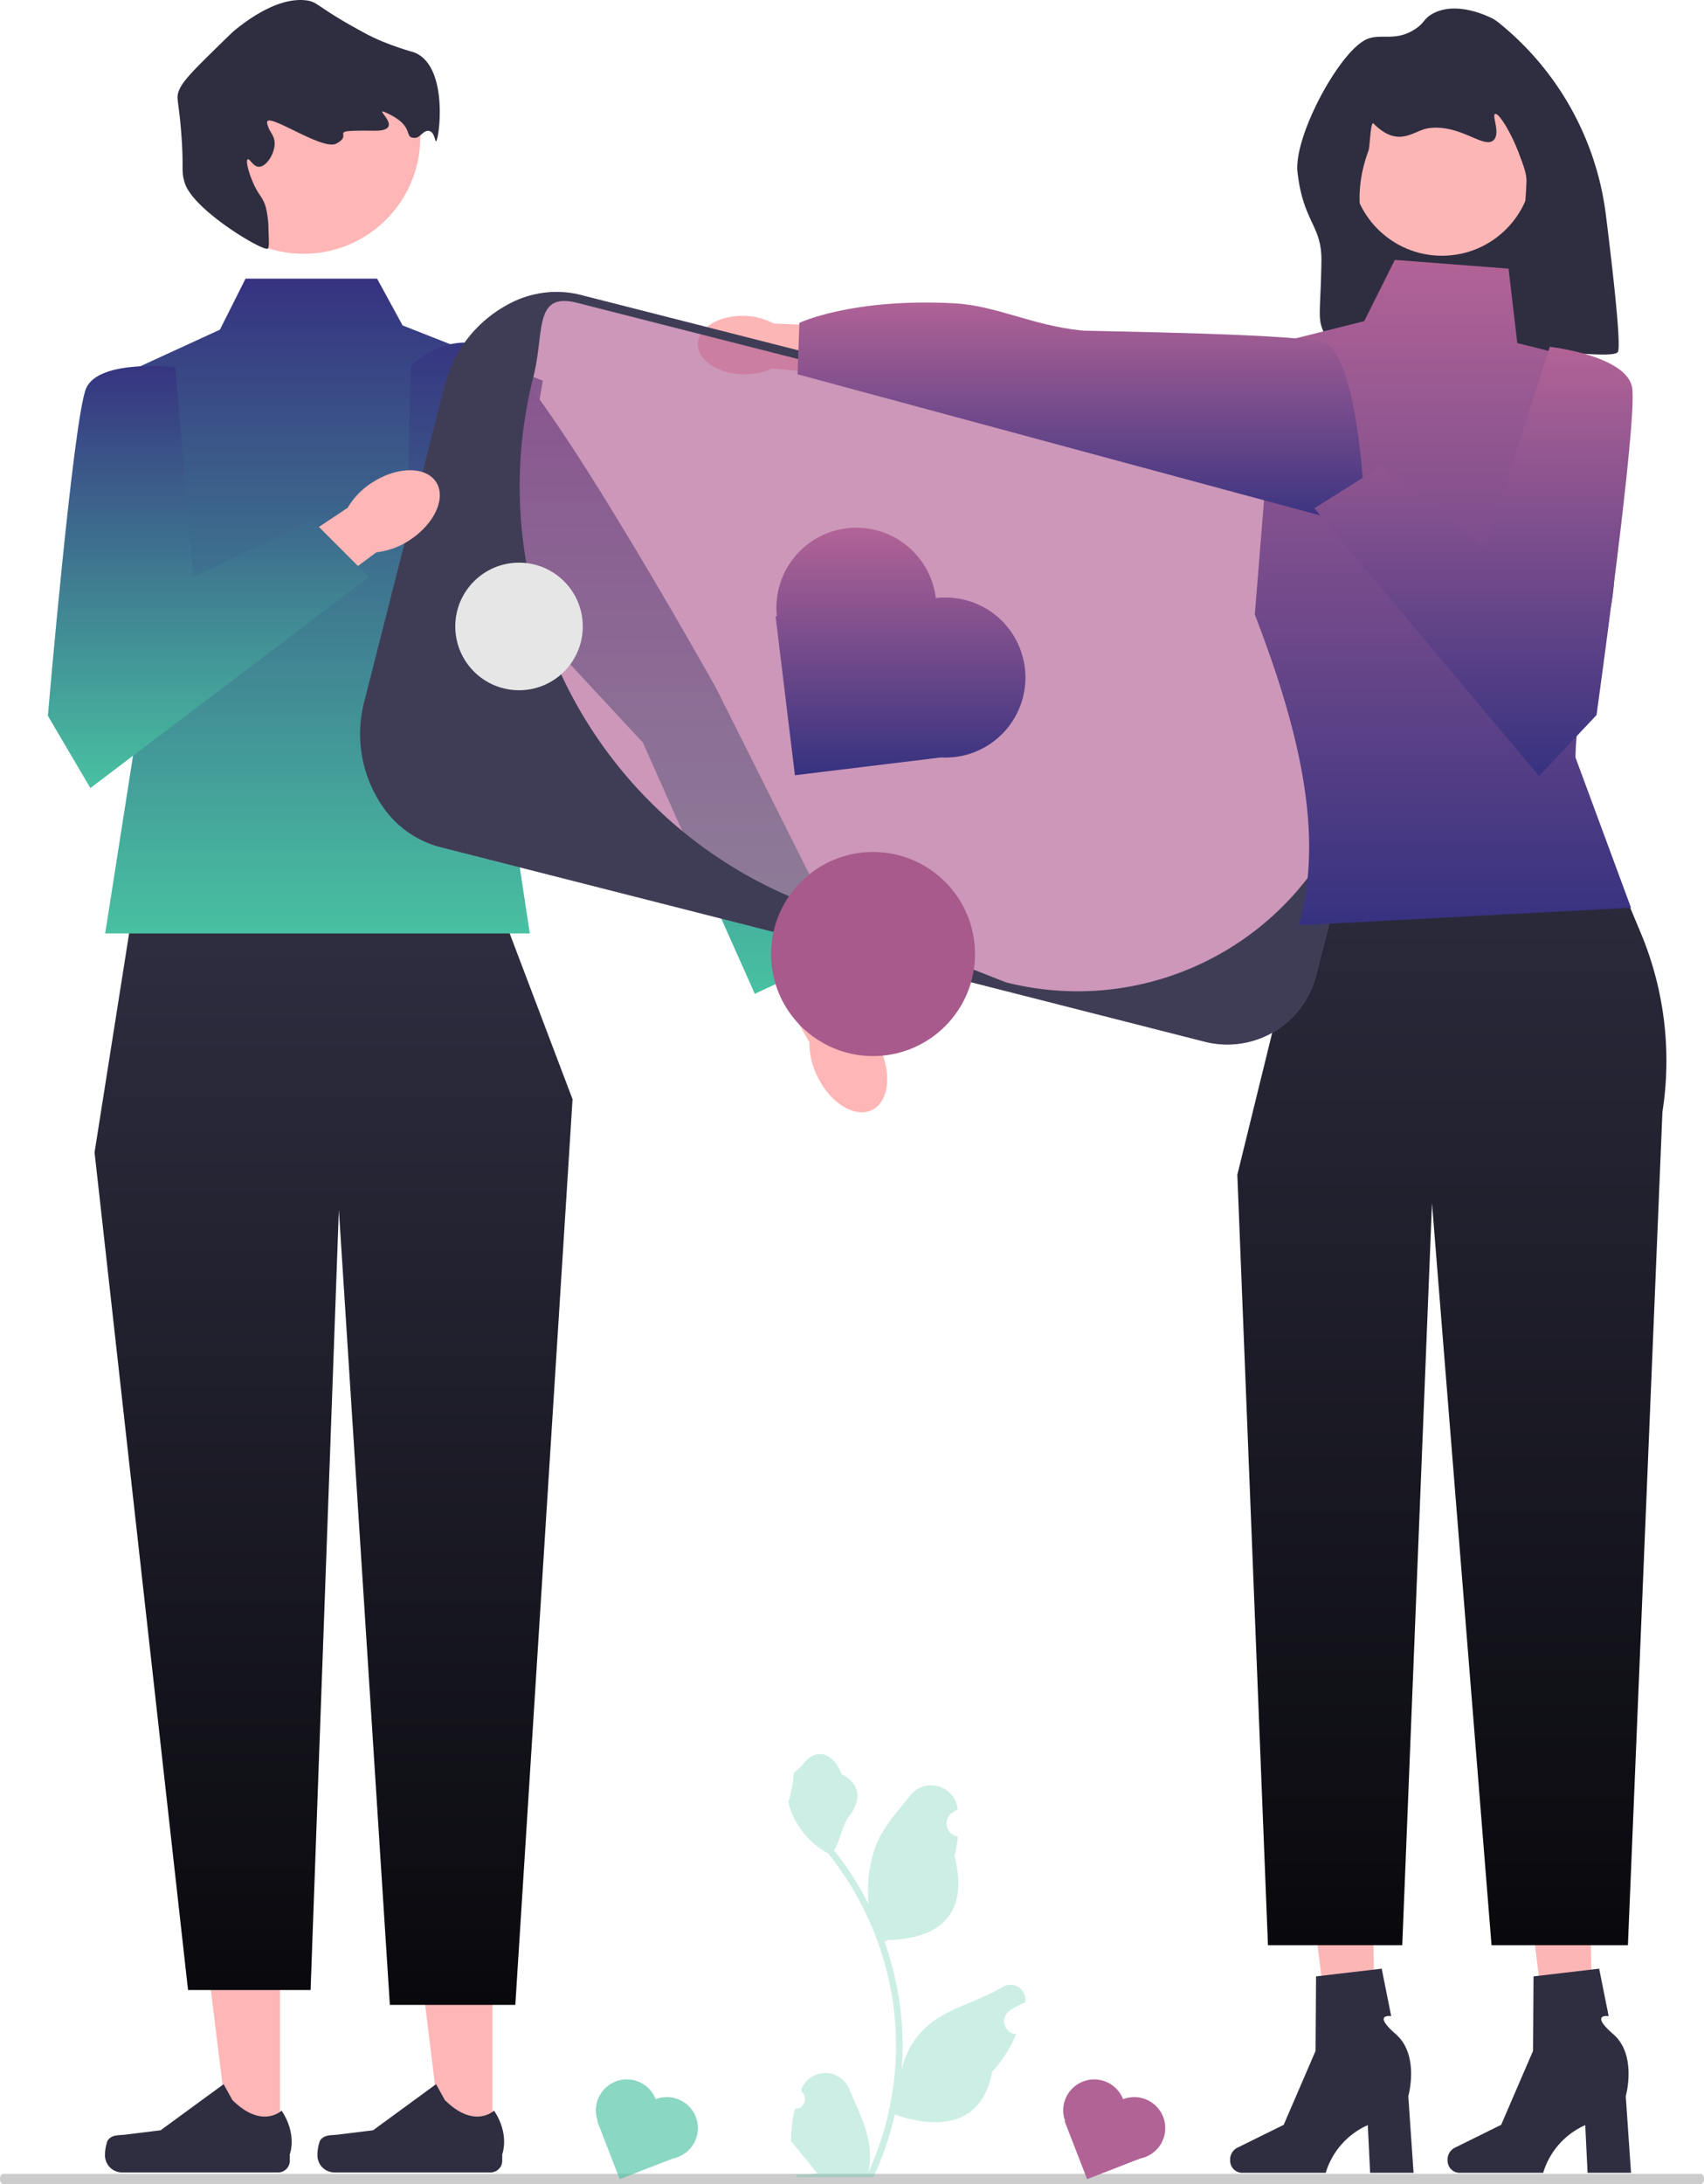 <?xml version="1.0" encoding="UTF-8"?> <svg xmlns="http://www.w3.org/2000/svg" xmlns:xlink="http://www.w3.org/1999/xlink" width="401.051" height="513.668" viewBox="0 0 401.051 513.668"><defs><linearGradient id="linear-gradient" x1="0.5" x2="0.5" y2="1" gradientUnits="objectBoundingBox"><stop offset="0" stop-color="#2f2e41"></stop><stop offset="1" stop-color="#09090d"></stop></linearGradient><linearGradient id="linear-gradient-3" x1="0.5" x2="0.5" y2="1" gradientUnits="objectBoundingBox"><stop offset="0" stop-color="#363280"></stop><stop offset="1" stop-color="#48c1a1"></stop></linearGradient><linearGradient id="linear-gradient-5" x1="0.5" x2="0.5" y2="1" gradientUnits="objectBoundingBox"><stop offset="0" stop-color="#b26396"></stop><stop offset="1" stop-color="#363280"></stop></linearGradient></defs><g id="Group_2014" data-name="Group 2014" transform="translate(-203.234 -41)"><path id="Path_4401" data-name="Path 4401" d="M476.607,95.1H428.219V17.887L476.607,33.33Z" transform="translate(93 41)" fill="#2f2e41"></path><path id="Path_4402" data-name="Path 4402" d="M485.2,487.151l-9.986.236-5.566-44.863,14.737-.349Z" transform="translate(93 41)" fill="#fdb6b6"></path><path id="Path_4403" data-name="Path 4403" d="M450.938,507.984h0a2.883,2.883,0,0,0,2.674,3.054h19.821a17.9,17.9,0,0,1,9.9-11.215l.549,11.215H494.11l-1.239-18.033s2.735-9.648-2.945-14.579-1.08-4.245-1.08-4.245l-2.235-11.161-15.451,1.817-.114,17.52-7.5,17.391-11,5.433a3.1,3.1,0,0,0-1.613,2.8h0Z" transform="translate(93 41)" fill="#2f2e41"></path><path id="Path_4404" data-name="Path 4404" d="M434.02,487.151l-9.986.236-5.566-44.863,14.737-.349Z" transform="translate(93 41)" fill="#fdb6b6"></path><path id="Path_4405" data-name="Path 4405" d="M399.76,507.984h0a2.883,2.883,0,0,0,2.674,3.054h19.821a17.9,17.9,0,0,1,9.9-11.215l.549,11.215h10.225l-1.239-18.033s2.735-9.648-2.945-14.579-1.08-4.245-1.08-4.245l-2.235-11.161-15.451,1.817-.114,17.52-7.5,17.391-11,5.433a3.1,3.1,0,0,0-1.613,2.8h0Z" transform="translate(93 41)" fill="#2f2e41"></path><path id="Path_4406" data-name="Path 4406" d="M479.7,179.525l-63.832,38.093L401.451,276.3l7.207,181.2h31.608l7-174.508L461.278,457.5h32.1l8.12-195.966a77.8,77.8,0,0,0-5.1-42.121L479.7,179.525h0Z" transform="translate(93 41)" fill="url(#linear-gradient)"></path><path id="Path_4408" data-name="Path 4408" d="M285.045,88.017a14.911,14.911,0,0,0,6.91-1.356L316.736,89l.767-11.825-25.221-1.1A14.911,14.911,0,0,0,285.47,74.3c-5.954-.185-10.877,2.738-10.994,6.527s4.614,7.01,10.569,7.2h0Z" transform="translate(93 41)" fill="#fdb6b6"></path><circle id="b" cx="21.374" cy="21.374" r="21.374" transform="translate(521.244 58.403)" fill="#fdb6b6"></circle><path id="Path_4410" data-name="Path 4410" d="M443.135,6.95c-4.6,2.9-7.964.823-11.248,2.285-6.416,2.856-17.248,22.913-16.271,31.31C417,52.438,421.371,52.927,421.24,61.46c-.209,13.7-1.3,13.644,1.508,18.428,3.121,5.321,20.8,3.876,24.078-3.339.647-1.424-6.544-.864-14.489-19.539-3.987-9.371-1.37-17.911,0-21.62.321-.869.467-7.034,1.151-6.35,6,6,9.363,1.614,12.986,1.111,7.435-1.033,13.035,4.966,15.291,2.812,1.679-1.6-.463-5.84.352-6.151.868-.332,3.742,4.316,5.624,9.315,1.214,3.224,1.82,4.836,1.758,6.679-.194,5.691-1.645,21.826-4.216,26.56-5.552,10.224,1.439,14.081,5.8,13.336,3.521-.6,19.089,1.769,19.941.048.759-1.533-.975-17.3-2.8-31.956A68.98,68.98,0,0,0,463.5,5.771a14.428,14.428,0,0,0-1.731-1.281C461,4.081,453.144,0,447.353,3.259c-2.132,1.2-1.785,2.157-4.218,3.691h0Z" transform="translate(93 41)" fill="#2f2e41"></path><path id="Path_4411" data-name="Path 4411" d="M176.137,503.837H164.277l-5.641-45.743h17.5Z" transform="translate(93 41)" fill="#ffb6b6"></path><path id="Path_4412" data-name="Path 4412" d="M135.506,503.568h0a10.182,10.182,0,0,0-.564,3.352h0a4.025,4.025,0,0,0,4.025,4.025h36.726a2.746,2.746,0,0,0,2.746-2.746V506.67s1.817-4.6-1.924-10.26c0,0-4.649,4.435-11.6-2.512l-2.049-3.711-14.829,10.845-8.219,1.012c-1.8.221-3.392-.034-4.317,1.523Z" transform="translate(93 41)" fill="#2f2e41"></path><path id="Path_4413" data-name="Path 4413" d="M226.137,503.837H214.277l-5.641-45.743h17.5Z" transform="translate(93 41)" fill="#ffb6b6"></path><path id="Path_4414" data-name="Path 4414" d="M185.506,503.568h0a10.182,10.182,0,0,0-.564,3.352h0a4.025,4.025,0,0,0,4.025,4.025h36.726a2.746,2.746,0,0,0,2.746-2.746V506.67s1.817-4.6-1.924-10.26c0,0-4.649,4.435-11.6-2.512l-2.049-3.711-14.829,10.845-8.219,1.012c-1.8.221-3.392-.034-4.317,1.523Z" transform="translate(93 41)" fill="#2f2e41"></path><path id="Path_4415" data-name="Path 4415" d="M228.488,215.039l-87-1-9,57,22,197h28.843l6.657-183.5,12,187H231.52l13.469-213Z" transform="translate(93 41)" fill="url(#linear-gradient)"></path><path id="Path_4417" data-name="Path 4417" d="M0,512.478c0,.66.322,1.19.722,1.19H400.328c.4,0,.722-.53.722-1.19s-.322-1.19-.722-1.19H.722C.322,511.288,0,511.818,0,512.478Z" transform="translate(203.234 41)" fill="#ccc"></path><path id="Path_4418" data-name="Path 4418" d="M198.988,65.539H168.024l-6.035,12-29.5,13.547,10.5,77.453-8,51h99.933l-8.933-59,12-71-33-13Z" transform="translate(93 41)" fill="url(#linear-gradient-3)"></path><path id="Path_4419" data-name="Path 4419" d="M302.636,253.221a17.546,17.546,0,0,1-1.9-8.065l-14.523-25.435,12.305-6.557,13.407,26.507a17.546,17.546,0,0,1,5.213,6.44c3.085,6.294,2.339,12.988-1.666,14.952s-9.754-1.548-12.839-7.842h0Z" transform="translate(93 41)" fill="#ffb6b6"></path><path id="Path_4420" data-name="Path 4420" d="M206.908,86.126s9.8-10.08,20.788-3.066,51.083,78.8,51.083,78.8l30.927,61.712-21.83,10.17-26.337-59.095-55.31-59.521.679-29h0Z" transform="translate(93 41)" fill="url(#linear-gradient-3)"></path><circle id="Ellipse_606" data-name="Ellipse 606" cx="27.461" cy="27.461" r="27.461" transform="translate(247.234 45.769)" fill="#ffb6b6"></circle><path id="Path_4421" data-name="Path 4421" d="M173.42,54.232c.129,2.739.194,4.109-.227,4.274-1.267.5-17.579-9.136-19.5-15.549-.9-2.991-.139-3.051-.793-11.56-.625-8.139-1.327-8.2-.5-10.217.921-2.238,3.735-5,9.363-10.51,2.128-2.085,3.192-3.128,3.863-3.667C167.664,5.37,175.247-.717,182.2.07c2.915.33,2.416,1.493,13.3,7.4.938.509,2.2,1.18,3.932,1.951a70.242,70.242,0,0,0,8.224,2.884c8.361,3.168,5.907,20.818,5.189,20.919-.262.037-.333-2.252-1.7-2.441-1.235-.17-2.021,1.568-3.144,1.631-3.065.173.339-2.762-7.163-6.021-2.917-1.267,5.2,4.446-2.527,4.353-12.081-.145-4.354.624-8.942,3.034-3.346,1.758-16.806-7.915-16.259-4.824.386,2.18,1.968,2.808,1.739,5.25-.221,2.366-2,4.916-3.568,5.01-1.446.086-2.238-1.942-2.72-1.748-.525.211.052,2.757,1.183,5.372,1.436,3.32,2.293,3.346,3.05,5.9a22.456,22.456,0,0,1,.626,5.495h0Z" transform="translate(93 41)" fill="#2f2e41"></path><path id="Path_4422" data-name="Path 4422" d="M393.794,245.011,213.637,199.174a21.576,21.576,0,0,1-15.572-26.2l22.413-88.091a21.576,21.576,0,0,1,26.2-15.572l180.158,45.837a21.576,21.576,0,0,1,15.572,26.2l-22.413,88.091a21.576,21.576,0,0,1-26.2,15.572h0Z" transform="translate(93 41)" fill="#b26396" opacity="0.661"></path><path id="Path_4423" data-name="Path 4423" d="M393.794,245.011,213.637,199.174a23.626,23.626,0,0,1-13.688-10A30.068,30.068,0,0,1,196,164.878l18.795-73.87a30.068,30.068,0,0,1,15.081-19.451,23.626,23.626,0,0,1,16.8-2.245l180.158,45.837a21.551,21.551,0,0,1,15.572,26.2l-22.413,88.091a21.576,21.576,0,0,1-26.2,15.572h0ZM246.184,71.25c-10.464-2.662-7.729,6.815-10.392,17.279h0A104.949,104.949,0,0,0,298.6,211.887c26.413,10.537,48.384,19.15,48.384,19.15a68.362,68.362,0,0,0,83.108-49.4l10.377-40.787a19.551,19.551,0,0,0-14.127-23.768L246.184,71.25Z" transform="translate(93 41)" fill="#3f3d56"></path><path id="Path_4424" data-name="Path 4424" d="M330.479,140.668h0a18.825,18.825,0,0,0-20.96-16.414h0a18.821,18.821,0,0,0-16.442,20.667l-.3.036,4.546,37.373,34.39-4.183a18.914,18.914,0,0,0,3.311-.106h0a18.825,18.825,0,0,0,16.414-20.96h0a18.824,18.824,0,0,0-20.96-16.414h0Z" transform="translate(93 41)" fill="url(#linear-gradient-5)"></path><path id="Path_4425" data-name="Path 4425" d="M264.56,493.722h0a7.29,7.29,0,0,0-9.433-4.158h0a7.288,7.288,0,0,0-4.2,9.326l-.109.042,5.275,13.592L268.6,507.67a7.324,7.324,0,0,0,1.232-.356h0a7.29,7.29,0,0,0,4.158-9.433h0a7.29,7.29,0,0,0-9.433-4.158Z" transform="translate(93 41)" fill="#48c1a1" opacity="0.639"></path><path id="Path_4426" data-name="Path 4426" d="M544.56,493.722h0a7.29,7.29,0,0,0-9.433-4.158h0a7.288,7.288,0,0,0-4.2,9.326l-.109.042,5.275,13.592L548.6,507.67a7.323,7.323,0,0,0,1.232-.356h0a7.29,7.29,0,0,0,4.158-9.433h0a7.289,7.289,0,0,0-9.433-4.158h0Z" transform="translate(-77 41)" fill="#b26396"></path><circle id="Ellipse_607" data-name="Ellipse 607" cx="24" cy="24" r="24" transform="translate(384.711 241.386)" fill="#a75a8b"></circle><path id="Path_4427" data-name="Path 4427" d="M206.611,127.053a17.545,17.545,0,0,1-7.783,2.842L175.3,147.338,167.328,135.9l24.726-16.463a17.545,17.545,0,0,1,5.775-5.941c5.883-3.811,12.618-3.866,15.044-.122s-.378,9.868-6.261,13.68h0Z" transform="translate(93 41)" fill="#ffb6b6"></path><path id="Path_4428" data-name="Path 4428" d="M151.5,86.348s-18-2-21,5-9,77-9,77l10,17,65.579-49.632-13.28-13.28L155.7,135.716,151.5,86.348h0Z" transform="translate(93 41)" fill="url(#linear-gradient-3)"></path><path id="Path_4429" data-name="Path 4429" d="M412.218,108.967a17.545,17.545,0,0,0,6.954,4.5l19.053,22.245,10.32-9.376-20.438-21.556a17.545,17.545,0,0,0-4.307-7.078c-4.887-5.026-11.44-6.579-14.639-3.47s-1.83,9.7,3.057,14.73h0Z" transform="translate(93 41)" fill="#a0616a"></path><g id="Group_2013" data-name="Group 2013"><path id="Path_4407" data-name="Path 4407" d="M465.282,63.187l-26.768-2.059-7.207,14.414-20.591,5.148-5.148,63.832c10.183,26.458,16.576,51.741,10.3,73.1L494.11,213.5l-13.064-35.325s-.32-13.064,6.887-30.566-4.118-62.8-4.118-62.8l-16.473-4.118-2.059-17.5h0Z" transform="translate(93 41)" fill="url(#linear-gradient-5)"></path><path id="Path_4409" data-name="Path 4409" d="M431.638,124.115s-.875-37.669-9.137-43.323c-3.407-2.332-55.8-2.861-57.707-3.059-11.771-1.22-20.146-5.893-30.057-6.405-24.151-1.248-36.361,4.613-36.361,4.613l-.426,12.094,133.688,36.081h0Z" transform="translate(93 41)" fill="url(#linear-gradient-5)"></path><path id="Path_4430" data-name="Path 4430" d="M475.006,81.558S493,83.617,494.365,91.109s-8.374,77.071-8.374,77.071l-13.535,14.346-52.879-62.99,15.9-9.989,24.442,19.206,15.082-47.194Z" transform="translate(93 41)" fill="url(#linear-gradient-5)"></path></g><circle id="Ellipse_608" data-name="Ellipse 608" cx="15.004" cy="15.004" r="15.004" transform="translate(310.387 173.334)" fill="#e6e6e6"></circle><path id="Path_4431" data-name="Path 4431" d="M597.321,495.981a2.269,2.269,0,0,0,1.645-3.933l-.156-.618.062-.148a6.094,6.094,0,0,1,11.241.042c1.839,4.428,4.179,8.864,4.756,13.546a18.029,18.029,0,0,1-.316,6.2,72.282,72.282,0,0,0,6.575-30.021,69.774,69.774,0,0,0-.433-7.783q-.359-3.178-.995-6.31a73.119,73.119,0,0,0-14.5-30.99,19.459,19.459,0,0,1-8.093-8.4,14.845,14.845,0,0,1-1.35-4.056c.394.052,1.486-5.949,1.188-6.317.549-.833,1.532-1.247,2.131-2.06,2.982-4.043,7.091-3.337,9.236,2.157,4.582,2.313,4.627,6.148,1.815,9.837-1.789,2.347-2.035,5.522-3.6,8.035.161.207.329.407.491.614a73.589,73.589,0,0,1,7.681,12.169,30.592,30.592,0,0,1,1.826-14.21c1.748-4.217,5.025-7.769,7.91-11.415a6.279,6.279,0,0,1,11.184,3.083q.009.081.017.161-.643.363-1.259.77a3.078,3.078,0,0,0,1.241,5.6l.063.01a30.634,30.634,0,0,1-.807,4.579c3.7,14.316-4.29,19.53-15.7,19.764-.252.129-.5.258-.749.381a75.116,75.116,0,0,1,4.043,19.028,71.237,71.237,0,0,1-.052,11.5l.019-.136a18.826,18.826,0,0,1,6.427-10.87c4.946-4.063,11.933-5.559,17.268-8.824a3.533,3.533,0,0,1,5.411,3.437l-.022.143a20.674,20.674,0,0,0-2.319,1.117q-.643.363-1.259.77a3.078,3.078,0,0,0,1.241,5.6l.063.01.129.019a30.653,30.653,0,0,1-5.639,8.829c-2.315,12.5-12.256,13.683-22.89,10.044h-.006a75.094,75.094,0,0,1-5.044,14.726h-18.02c-.065-.2-.123-.407-.181-.607a20.473,20.473,0,0,0,4.986-.3c-1.337-1.641-2.674-3.294-4.011-4.935a1.121,1.121,0,0,1-.084-.1c-.678-.84-1.363-1.673-2.041-2.512h0a29.989,29.989,0,0,1,.879-7.64h0Z" transform="translate(-207 41)" fill="#48c1a1" opacity="0.28"></path></g></svg> 